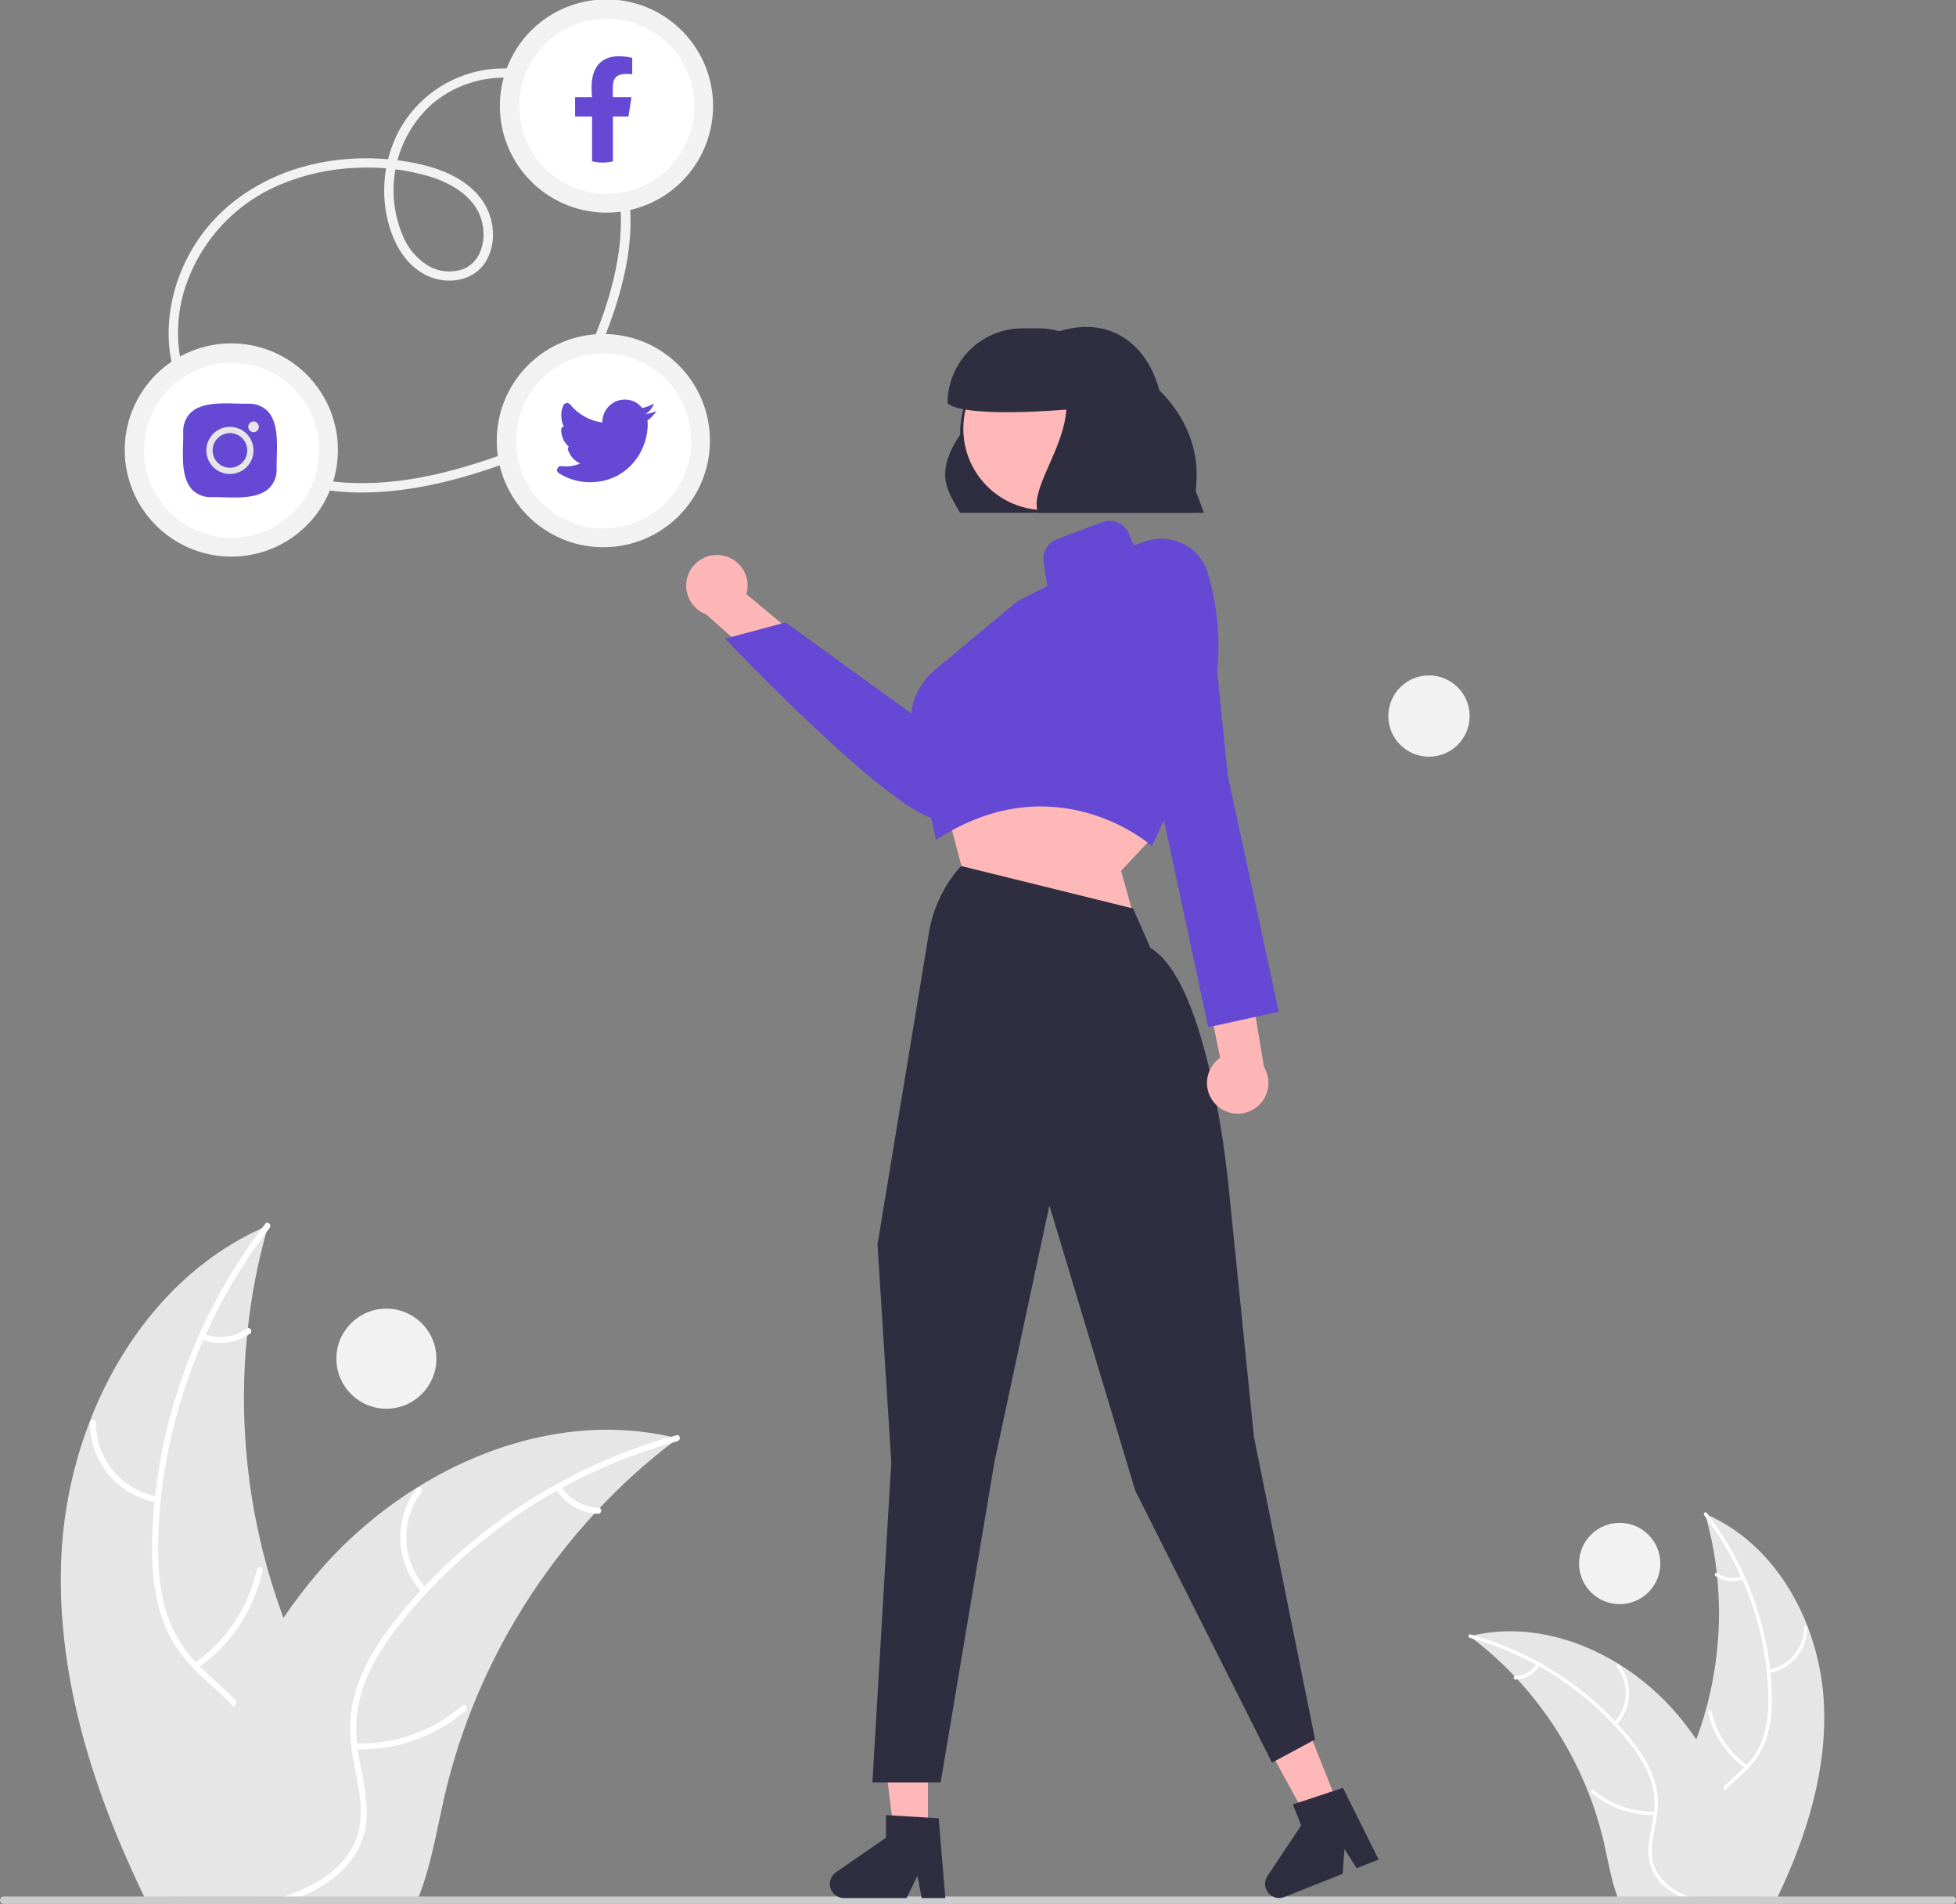 <svg width="559" height="544" viewBox="0 0 559 544" fill="none" xmlns="http://www.w3.org/2000/svg">
<rect x="0" y="0" width="559" height="544" fill="#808080" stroke="none"/>
<g clip-path="url(#clip0_215_532)">
<path d="M475.538 529.925C476.833 534.786 480.237 538.833 484.347 541.782C485.017 542.264 485.705 542.711 486.402 543.131C486.616 543.256 486.831 543.39 487.054 543.506C487.295 543.649 487.536 543.783 487.778 543.908H507.103C507.451 543.202 507.791 542.488 508.13 541.782C516.413 524.377 522.229 505.595 521.237 486.466C520.844 479.046 519.285 471.734 516.618 464.798C511.311 450.976 501.626 439.012 488.305 432.99C487.974 432.838 487.626 432.686 487.286 432.543C487.393 432.928 487.501 433.303 487.608 433.687C489.037 438.836 490.047 444.092 490.628 449.404C490.681 449.815 490.726 450.226 490.762 450.646C492.031 463.456 490.904 476.391 487.438 488.789C487.429 488.816 487.42 488.851 487.411 488.878C486.652 491.621 485.77 494.322 484.767 496.982C483.981 499.082 483.132 501.155 482.203 503.192C478.325 511.743 473.125 520.856 475.538 529.925Z" fill="#E6E6E6"/>
<path d="M487.045 432.946C487.233 433.196 487.42 433.437 487.608 433.687C491.532 438.888 494.864 444.51 497.543 450.449C497.686 450.744 497.82 451.039 497.936 451.343C501.606 459.636 503.963 468.45 504.923 477.468C504.933 477.53 504.939 477.593 504.941 477.656C505.164 479.765 505.298 481.891 505.352 484.018C505.55 488.003 505.119 491.996 504.074 495.847C503.121 498.993 501.451 501.874 499.196 504.264C498.972 504.505 498.749 504.747 498.508 504.979C498.329 505.166 498.133 505.354 497.945 505.533C496.14 507.257 494.166 508.857 492.468 510.706C491.69 511.536 490.987 512.433 490.369 513.387C489.381 514.986 488.743 516.776 488.496 518.639C488.25 520.503 488.401 522.397 488.939 524.198C490.154 528.719 492.933 532.534 495.774 536.171C497.194 537.993 498.66 539.834 499.928 541.782C500.393 542.479 500.822 543.185 501.215 543.908H502.341C501.965 543.185 501.554 542.479 501.108 541.782C497.847 536.644 493.21 532.23 490.806 526.575C489.18 522.759 488.689 518.435 490.744 514.691C491.346 513.602 492.075 512.589 492.915 511.671C494.55 509.822 496.506 508.24 498.284 506.569C498.731 506.149 499.169 505.72 499.589 505.274C501.815 503.012 503.533 500.301 504.628 497.322C505.868 493.538 506.454 489.571 506.361 485.59C506.361 483.053 506.227 480.497 505.977 477.96C505.95 477.638 505.914 477.307 505.879 476.977C504.052 461.009 497.983 445.821 488.305 432.99C488.126 432.74 487.938 432.499 487.751 432.258C487.367 431.757 486.661 432.454 487.045 432.946Z" fill="white"/>
<path d="M505.518 478.044C508.613 477.524 511.422 475.921 513.444 473.522C515.466 471.122 516.569 468.081 516.556 464.943C516.554 464.815 516.503 464.693 516.413 464.602C516.323 464.511 516.201 464.459 516.073 464.456C515.945 464.453 515.821 464.5 515.727 464.587C515.633 464.674 515.576 464.794 515.569 464.922C515.586 467.844 514.559 470.676 512.671 472.907C510.784 475.138 508.161 476.62 505.277 477.087C504.65 477.19 504.895 478.146 505.518 478.044V478.044Z" fill="white"/>
<path d="M499.444 504.444C494.186 500.769 490.507 495.247 489.14 488.979C489.005 488.358 488.048 488.6 488.183 489.221C489.618 495.74 493.458 501.479 498.938 505.291C499.46 505.654 499.964 504.805 499.444 504.444V504.444Z" fill="white"/>
<path d="M497.839 450.345C496.683 450.795 495.434 450.952 494.203 450.8C492.972 450.649 491.798 450.194 490.786 449.476C490.269 449.107 489.766 449.957 490.28 450.324C491.402 451.111 492.699 451.612 494.059 451.782C495.418 451.953 496.799 451.788 498.08 451.301C498.205 451.266 498.311 451.184 498.377 451.073C498.444 450.961 498.465 450.829 498.438 450.702C498.405 450.576 498.324 450.467 498.212 450.4C498.1 450.333 497.966 450.313 497.839 450.345Z" fill="white"/>
<path d="M420.019 467.497C420.332 467.738 420.653 467.979 420.966 468.23C425.208 471.476 429.179 475.062 432.84 478.951C433.126 479.246 433.412 479.55 433.689 479.854L433.698 479.863C442.378 489.287 449.242 500.234 453.943 512.154L453.97 512.234C453.979 512.261 453.988 512.279 453.997 512.306C455.86 517.076 457.362 521.981 458.491 526.977C459.581 531.855 460.474 537.082 462.181 541.782C462.44 542.506 462.726 543.22 463.029 543.908H502.752C502.618 543.202 502.475 542.488 502.332 541.782C500.311 531.429 497.153 521.331 492.915 511.671C492.772 511.349 492.629 511.028 492.468 510.706C490.28 505.933 487.708 501.346 484.776 496.991C484.776 496.99 484.776 496.989 484.775 496.988C484.775 496.987 484.774 496.985 484.773 496.985C484.772 496.984 484.771 496.983 484.77 496.983C484.769 496.982 484.768 496.982 484.767 496.982C483.157 494.606 481.427 492.312 479.585 490.111C474.806 484.426 469.162 479.529 462.86 475.601C462.824 475.574 462.779 475.556 462.743 475.529C450.199 467.747 435.333 464.039 421.118 467.247H421.109C420.743 467.327 420.385 467.408 420.019 467.497Z" fill="#E6E6E6"/>
<path d="M420.064 467.97C420.368 468.051 420.671 468.14 420.966 468.23C427.228 470.019 433.272 472.497 438.987 475.619C439.273 475.771 439.559 475.931 439.845 476.092C447.743 480.501 454.913 486.104 461.1 492.702C461.104 492.707 461.108 492.713 461.108 492.72C461.18 492.792 461.26 492.872 461.323 492.944C462.752 494.48 464.128 496.08 465.433 497.724C467.984 500.789 470.04 504.235 471.526 507.936C472.661 511.021 473.062 514.328 472.696 517.595C472.67 517.926 472.625 518.247 472.58 518.578C472.545 518.837 472.509 519.096 472.464 519.364C471.874 522.947 470.856 526.539 471.142 530.193C471.316 532.066 471.884 533.88 472.81 535.517C473.735 537.154 474.997 538.577 476.511 539.691C477.541 540.487 478.642 541.187 479.799 541.782C481.454 542.635 483.179 543.347 484.954 543.908H488.466C487.992 543.774 487.528 543.64 487.054 543.506C485.374 543.032 483.724 542.456 482.113 541.782C481.193 541.397 480.298 540.955 479.433 540.459C475.841 538.395 472.848 535.233 472.223 531.006C471.678 527.307 472.732 523.608 473.358 519.99C473.465 519.364 473.563 518.748 473.617 518.131C474.043 514.998 473.784 511.809 472.857 508.785C471.572 505.014 469.65 501.49 467.175 498.367C465.644 496.334 464.01 494.381 462.279 492.515C462.064 492.273 461.841 492.032 461.609 491.791C455.292 485.145 447.998 479.502 439.979 475.056H439.97C434.007 471.736 427.681 469.116 421.118 467.247H421.109C420.814 467.157 420.51 467.068 420.216 466.988C419.599 466.827 419.456 467.801 420.064 467.97Z" fill="white"/>
<path d="M461.962 492.854C464.12 490.575 465.398 487.604 465.568 484.471C465.737 481.337 464.787 478.245 462.888 475.747C462.502 475.243 461.7 475.82 462.087 476.324C463.86 478.647 464.744 481.527 464.581 484.445C464.417 487.362 463.215 490.125 461.193 492.235C460.754 492.694 461.526 493.31 461.962 492.854Z" fill="white"/>
<path d="M473.006 517.589C466.595 517.821 460.333 515.627 455.468 511.446C454.986 511.031 454.368 511.801 454.849 512.215C459.92 516.556 466.441 518.826 473.112 518.571C473.748 518.546 473.638 517.565 473.006 517.589Z" fill="white"/>
<path d="M439.154 475.361C438.503 476.416 437.6 477.294 436.526 477.914C435.452 478.534 434.24 478.878 433.001 478.914C432.365 478.931 432.475 479.912 433.107 479.895C434.476 479.849 435.814 479.467 437.002 478.785C438.19 478.102 439.193 477.139 439.923 475.98C440.001 475.876 440.037 475.747 440.023 475.618C440.009 475.489 439.946 475.37 439.848 475.286C439.746 475.204 439.616 475.167 439.486 475.181C439.356 475.195 439.237 475.26 439.154 475.361Z" fill="white"/>
<path d="M97.087 519.578C94.833 528.036 88.91 535.078 81.759 540.208C80.593 541.048 79.396 541.825 78.184 542.556C77.811 542.773 77.438 543.007 77.049 543.209C76.629 543.458 76.21 543.691 75.79 543.908H42.165C41.559 542.68 40.968 541.436 40.377 540.208C25.967 509.924 15.847 477.246 17.572 443.961C18.257 431.051 20.969 418.329 25.609 406.262C34.843 382.212 51.694 361.395 74.873 350.917C75.448 350.653 76.054 350.388 76.645 350.14C76.458 350.808 76.272 351.461 76.085 352.129C73.599 361.088 71.841 370.233 70.831 379.475C70.738 380.191 70.66 380.906 70.598 381.636C68.389 403.926 70.35 426.432 76.381 448.003C76.396 448.05 76.412 448.112 76.427 448.159C77.749 452.931 79.282 457.632 81.029 462.259C82.397 465.913 83.874 469.519 85.49 473.064C92.237 487.942 101.284 503.799 97.087 519.578Z" fill="#E6E6E6"/>
<path d="M77.065 350.839C76.738 351.274 76.412 351.694 76.085 352.13C69.257 361.179 63.459 370.961 58.799 381.294C58.55 381.807 58.317 382.32 58.115 382.849C51.729 397.279 47.627 412.615 45.958 428.306C45.94 428.414 45.93 428.523 45.927 428.633C45.538 432.302 45.305 436.002 45.212 439.702C45.026 446.62 45.461 453.631 47.435 460.285C49.093 465.758 51.999 470.771 55.923 474.93C56.311 475.349 56.7 475.769 57.12 476.173C57.431 476.5 57.773 476.826 58.099 477.137C61.239 480.138 64.675 482.92 67.629 486.138C68.982 487.582 70.205 489.142 71.282 490.802C74.904 496.477 75.51 503.177 73.769 509.613C71.655 517.48 66.82 524.118 61.877 530.445C59.405 533.617 56.856 536.819 54.648 540.208C53.84 541.421 53.093 542.649 52.41 543.908H50.451C51.104 542.649 51.819 541.421 52.596 540.208C58.27 531.269 66.338 523.589 70.52 513.749C73.349 507.11 74.204 499.586 70.629 493.072C69.581 491.178 68.313 489.414 66.851 487.817C64.006 484.599 60.602 481.848 57.508 478.941C56.731 478.21 55.969 477.464 55.239 476.686C51.365 472.751 48.376 468.033 46.471 462.85C44.155 456.336 43.455 449.309 43.455 442.438C43.455 438.023 43.689 433.577 44.124 429.161C44.17 428.602 44.233 428.027 44.295 427.451C47.474 399.668 58.032 373.242 74.873 350.917C75.183 350.482 75.51 350.062 75.836 349.642C76.505 348.771 77.733 349.984 77.065 350.839Z" fill="white"/>
<path d="M44.922 429.308C39.538 428.404 34.65 425.615 31.132 421.439C27.614 417.264 25.695 411.973 25.717 406.513C25.72 406.291 25.81 406.078 25.966 405.92C26.123 405.762 26.335 405.671 26.558 405.666C26.78 405.661 26.996 405.743 27.16 405.894C27.323 406.045 27.422 406.253 27.434 406.476C27.404 411.56 29.193 416.488 32.477 420.37C35.76 424.251 40.324 426.831 45.343 427.643C46.433 427.821 46.007 429.485 44.922 429.308Z" fill="white"/>
<path d="M55.491 475.242C64.639 468.848 71.041 459.24 73.42 448.335C73.655 447.254 75.32 447.675 75.085 448.755C72.588 460.098 65.906 470.083 56.372 476.717C55.462 477.348 54.587 475.87 55.491 475.242L55.491 475.242Z" fill="white"/>
<path d="M58.285 381.112C60.295 381.897 62.469 382.169 64.61 381.905C66.752 381.642 68.795 380.85 70.555 379.602C71.456 378.959 72.33 380.438 71.435 381.076C69.484 382.446 67.227 383.318 64.861 383.614C62.496 383.911 60.093 383.624 57.864 382.777C57.648 382.715 57.463 382.573 57.347 382.379C57.231 382.186 57.194 381.955 57.242 381.735C57.299 381.515 57.44 381.326 57.635 381.209C57.831 381.093 58.064 381.058 58.285 381.112Z" fill="white"/>
<path d="M193.686 410.957C193.142 411.376 192.583 411.796 192.038 412.231C184.658 417.88 177.749 424.119 171.379 430.887C170.881 431.4 170.384 431.928 169.902 432.457L169.886 432.473C154.782 448.87 142.84 467.918 134.66 488.657L134.614 488.797C134.598 488.843 134.583 488.875 134.567 488.921C131.325 497.222 128.711 505.755 126.748 514.448C124.851 522.936 123.297 532.031 120.327 540.208C119.877 541.468 119.379 542.711 118.851 543.908H49.736C49.969 542.68 50.218 541.436 50.466 540.208C54.166 522.19 59.358 504.421 66.851 487.817C67.1 487.258 67.349 486.698 67.629 486.138C71.435 477.834 75.912 469.853 81.013 462.275C81.013 462.273 81.013 462.271 81.014 462.269C81.015 462.267 81.016 462.265 81.017 462.264C81.019 462.262 81.021 462.261 81.023 462.26C81.025 462.26 81.027 462.259 81.029 462.259C83.83 458.124 86.839 454.134 90.045 450.304C98.359 440.412 108.18 431.892 119.146 425.057C119.208 425.01 119.286 424.979 119.348 424.933C141.174 411.392 167.041 404.94 191.774 410.521H191.79C192.427 410.661 193.049 410.801 193.686 410.957Z" fill="#E6E6E6"/>
<path d="M193.608 411.781C193.08 411.92 192.551 412.076 192.038 412.231C181.144 415.345 170.628 419.657 160.683 425.088C160.186 425.352 159.688 425.632 159.191 425.912C145.448 433.583 132.973 443.331 122.208 454.813C122.2 454.821 122.194 454.832 122.193 454.844C122.069 454.968 121.929 455.108 121.82 455.232C119.333 457.906 116.938 460.689 114.669 463.55C110.378 468.96 106.492 474.821 104.067 481.319C102.092 486.687 101.394 492.441 102.031 498.125C102.077 498.7 102.155 499.259 102.233 499.835C102.295 500.286 102.357 500.736 102.435 501.203C103.461 507.437 105.233 513.686 104.735 520.045C104.207 526.761 100.663 532.482 95.393 536.57C93.601 537.956 91.686 539.173 89.672 540.208C86.792 541.693 83.791 542.931 80.702 543.908H74.593C75.417 543.675 76.225 543.442 77.049 543.209C79.973 542.384 82.844 541.382 85.646 540.208C87.246 539.539 88.804 538.77 90.309 537.908C96.558 534.316 101.766 528.813 102.854 521.46C103.803 515.023 101.968 508.587 100.88 502.291C100.694 501.203 100.523 500.13 100.429 499.057C99.687 493.605 100.138 488.057 101.751 482.796C103.818 476.189 107.487 470.172 111.637 464.669C114.301 461.131 117.145 457.733 120.156 454.486C120.529 454.066 120.918 453.647 121.322 453.227C132.314 441.663 145.005 431.844 158.958 424.109H158.973C169.348 418.333 180.354 413.774 191.774 410.521H191.79C192.303 410.366 192.831 410.21 193.344 410.07C194.417 409.791 194.666 411.485 193.608 411.781Z" fill="white"/>
<path d="M120.707 455.076C116.953 451.112 114.729 445.942 114.434 440.49C114.139 435.038 115.792 429.658 119.097 425.312C119.768 424.435 121.163 425.438 120.49 426.316C117.405 430.357 115.866 435.369 116.152 440.445C116.437 445.522 118.527 450.329 122.045 454C122.809 454.798 121.467 455.87 120.707 455.076Z" fill="white"/>
<path d="M101.492 498.115C112.646 498.517 123.542 494.701 132.007 487.426C132.845 486.705 133.92 488.043 133.083 488.764C124.26 496.318 112.914 500.266 101.308 499.822C100.201 499.779 100.392 498.072 101.492 498.115Z" fill="white"/>
<path d="M160.392 424.64C161.525 426.476 163.097 428.002 164.965 429.081C166.834 430.161 168.942 430.759 171.099 430.822C172.205 430.851 172.013 432.558 170.914 432.529C168.531 432.448 166.204 431.785 164.137 430.597C162.07 429.41 160.324 427.734 159.054 425.716C158.918 425.536 158.856 425.311 158.881 425.087C158.905 424.862 159.014 424.656 159.185 424.509C159.363 424.367 159.589 424.302 159.815 424.326C160.041 424.351 160.248 424.463 160.392 424.64L160.392 424.64Z" fill="white"/>
<path d="M559 542.937C559 543.076 558.973 543.215 558.92 543.344C558.867 543.473 558.788 543.591 558.69 543.689C558.591 543.788 558.473 543.867 558.344 543.92C558.215 543.973 558.077 544 557.937 544H1.063C0.781 544 0.511 543.888 0.311 543.689C0.112 543.489 0 543.219 0 542.937C0 542.655 0.112 542.384 0.311 542.185C0.511 541.985 0.781 541.873 1.063 541.873H557.937C558.077 541.873 558.215 541.9 558.344 541.954C558.473 542.007 558.591 542.085 558.69 542.184C558.788 542.283 558.867 542.4 558.92 542.529C558.973 542.659 559 542.797 559 542.937Z" fill="#CCCCCC"/>
<path d="M344.058 146.519H274.37C271.271 140.751 266.589 135.83 274.37 124.242C274.37 116.55 277.354 109.159 282.695 103.623C288.036 98.088 295.316 94.841 303.003 94.567C318.077 90.061 328.934 99.21 331.884 113.868L344.058 146.519Z" fill="#2F2E41"/>
<path d="M205.886 158.623C207.153 158.762 208.374 159.178 209.464 159.84C210.553 160.503 211.483 161.396 212.19 162.457C212.897 163.518 213.362 164.722 213.554 165.982C213.745 167.243 213.658 168.53 213.298 169.753L267.381 214.738L252.354 220.526L201.845 175.561C199.831 174.82 198.158 173.366 197.144 171.475C196.13 169.583 195.845 167.385 196.343 165.297C196.841 163.209 198.087 161.377 199.846 160.147C201.605 158.916 203.754 158.374 205.886 158.623Z" fill="#FFB6B6"/>
<path d="M268.534 234.164C256.55 234.167 209.792 185.167 207.752 183.022L207.233 182.477L224.542 177.846L266.064 207.955L281.2 182.338C282.873 179.513 285.379 177.274 288.375 175.929C291.37 174.584 294.708 174.198 297.931 174.823C300.784 175.38 303.429 176.709 305.579 178.665C307.73 180.621 309.302 183.13 310.126 185.917C310.951 188.705 310.995 191.665 310.254 194.476C309.513 197.287 308.015 199.841 305.924 201.86L277.295 229.498C275.095 231.619 272.415 233.176 269.483 234.039C269.174 234.126 268.855 234.167 268.534 234.164Z" fill="#6548D4"/>
<path d="M269.456 227.38L275.263 249.27L323.509 259.957L320.382 248.823L329.376 239.245L319.489 222.912L269.456 227.38Z" fill="#FFB8B8"/>
<path d="M265.188 525.979H255.762L251.276 489.62H265.188V525.979Z" fill="#FFB8B8"/>
<path d="M270.163 542.312H263.403L262.197 535.929L259.106 542.312H241.178C240.318 542.312 239.482 542.037 238.789 541.528C238.097 541.019 237.586 540.301 237.33 539.481C237.074 538.66 237.088 537.78 237.368 536.967C237.648 536.155 238.181 535.453 238.888 534.965L253.205 525.076V518.624L268.264 519.523L270.163 542.312Z" fill="#2F2E41"/>
<path d="M383.328 517.971L374.569 521.457L356.955 489.335L369.881 484.19L383.328 517.971Z" fill="#FFB8B8"/>
<path d="M393.99 531.305L387.709 533.806L384.228 528.322L383.717 535.395L367.06 542.026C366.262 542.344 365.382 542.398 364.551 542.181C363.719 541.964 362.979 541.487 362.438 540.819C361.897 540.151 361.584 539.328 361.543 538.469C361.503 537.611 361.739 536.762 362.215 536.047L371.86 521.564L369.474 515.569L383.798 510.834L393.99 531.305Z" fill="#2F2E41"/>
<path d="M329.18 241.787L328.285 241.011C328.022 240.784 301.574 218.473 268.593 239.304L267.524 239.979L260.769 210.255C259.983 206.838 260.162 203.269 261.286 199.947C262.41 196.625 264.435 193.681 267.134 191.443L290.945 171.631L299.297 167.455L298.237 160.562C298.033 159.207 298.3 157.822 298.992 156.64C299.685 155.457 300.761 154.547 302.043 154.061L315.02 149.195C316.47 148.644 318.079 148.682 319.502 149.301C320.925 149.919 322.05 151.07 322.636 152.507L324.012 155.835L326.956 154.799C328.742 154.148 330.639 153.856 332.538 153.941C334.437 154.026 336.3 154.486 338.02 155.294C339.746 156.13 341.277 157.32 342.514 158.786C343.751 160.251 344.667 161.96 345.202 163.801C350.265 180.924 348.907 199.305 341.385 215.497L329.18 241.787Z" fill="#6548D4"/>
<path d="M268.824 509.276H249.326L254.715 417.667L250.776 355.573L250.784 355.523L265.476 266.514C266.631 259.495 269.755 252.948 274.483 247.634L274.662 247.432L323.83 259.576L328.774 270.849C345.654 280.89 350.985 337.508 351.204 339.919L358.351 410.5L375.832 497.004L363.521 503.633L363.315 503.223L324.45 425.935L299.906 344.431L284.188 417.787L268.824 509.276Z" fill="#2F2E41"/>
<path d="M347.47 315.577C346.571 314.673 345.881 313.583 345.448 312.383C345.016 311.184 344.852 309.905 344.967 308.635C345.083 307.365 345.476 306.136 346.117 305.035C346.759 303.933 347.635 302.986 348.683 302.26L334.798 233.294L350.131 238.217L361.244 304.924C362.348 306.765 362.738 308.947 362.341 311.056C361.943 313.165 360.786 315.056 359.088 316.369C357.39 317.682 355.27 318.326 353.129 318.18C350.987 318.034 348.974 317.108 347.47 315.577V315.577Z" fill="#FFB6B6"/>
<path d="M326.969 169.663L336.482 162.482C336.482 162.482 344.874 161.888 346.361 177.023C347.847 192.157 350.899 221.653 350.899 221.653L365.456 289.078L345.305 293.501L329.713 220.737L320.36 199.129L326.969 169.663Z" fill="#6548D4"/>
<path d="M298.514 145.724C311.331 145.724 321.722 135.332 321.722 122.514C321.722 109.696 311.331 99.304 298.514 99.304C285.696 99.304 275.305 109.696 275.305 122.514C275.305 135.332 285.696 145.724 298.514 145.724Z" fill="#FFB8B8"/>
<path d="M311.766 99.986C307.758 96.019 302.345 93.796 296.706 93.803H292.238C286.551 93.803 281.097 96.062 277.076 100.083C273.055 104.105 270.796 109.559 270.796 115.246V115.246C274.697 118.629 293.586 117.934 304.747 117.033C303.947 128.661 294.069 140.086 296.706 146.519H341.378V142.051C345.202 122.421 330.922 106.047 311.766 99.986Z" fill="#2F2E41"/>
<path d="M110.423 402.504C118.318 402.504 124.718 396.104 124.718 388.208C124.718 380.313 118.318 373.912 110.423 373.912C102.528 373.912 96.128 380.313 96.128 388.208C96.128 396.104 102.528 402.504 110.423 402.504Z" fill="#F2F2F2"/>
<path d="M462.886 458.347C469.301 458.347 474.501 453.147 474.501 446.732C474.501 440.317 469.301 435.117 462.886 435.117C456.471 435.117 451.271 440.317 451.271 446.732C451.271 453.147 456.471 458.347 462.886 458.347Z" fill="#F2F2F2"/>
<path d="M408.386 216.211C414.801 216.211 420.001 211.011 420.001 204.596C420.001 198.181 414.801 192.98 408.386 192.98C401.971 192.98 396.771 198.181 396.771 204.596C396.771 211.011 401.971 216.211 408.386 216.211Z" fill="#F2F2F2"/>
<path d="M170.593 101.621C177.443 85.751 182.98 67.766 178.688 50.446C175.329 36.891 165.705 23.896 151.621 20.431C144.375 18.756 136.779 19.498 129.994 22.546C123.209 25.593 117.608 30.777 114.046 37.307C110.554 43.912 109.163 51.426 110.058 58.844C110.977 66.212 114.184 74.324 120.936 78.186C127.101 81.711 135.696 80.731 139.225 74.042C142.192 68.419 141.037 61.194 137.142 56.327C132.389 50.39 124.697 47.714 117.458 46.39C109.848 44.991 102.06 44.852 94.405 45.979C79.349 48.211 65.117 55.876 56.507 68.652C48.551 80.459 45.554 96.103 50.848 109.593C56.126 123.042 68.223 132.541 81.597 137.223C98.008 142.968 116.037 140.921 132.443 136.27C136.763 135.045 141.024 133.627 145.243 132.093C146.851 131.508 146.157 128.917 144.53 129.508C128.543 135.32 111.392 139.657 94.276 137.47C81.06 135.782 68.041 129.536 59.504 119.137C55.315 114.064 52.516 107.99 51.379 101.511C50.336 94.902 50.906 88.138 53.041 81.797C55.245 75.242 58.837 69.238 63.571 64.197C68.306 59.156 74.073 55.196 80.478 52.586C87.159 49.826 94.273 48.262 101.495 47.964C108.68 47.557 115.881 48.391 122.783 50.428C128.935 52.335 135.484 56.055 137.521 62.583C139.143 67.784 137.924 74.711 132.299 76.9C130.657 77.471 128.909 77.675 127.18 77.497C125.45 77.319 123.781 76.764 122.289 75.871C119.2 73.948 116.767 71.132 115.312 67.797C112.475 61.392 111.739 54.254 113.21 47.405C114.682 40.557 118.285 34.351 123.503 29.678C128.793 25.214 135.397 22.601 142.31 22.236C148.998 21.889 155.605 23.826 161.047 27.729C166.365 31.678 170.571 36.937 173.256 42.992C179.951 57.434 177.745 73.885 172.829 88.507C171.489 92.493 169.945 96.407 168.279 100.268C167.602 101.835 169.911 103.202 170.593 101.621Z" fill="#F2F2F2"/>
<path d="M172.517 153.667C187.814 153.667 200.214 141.266 200.214 125.968C200.214 110.671 187.814 98.27 172.517 98.27C157.221 98.27 144.82 110.671 144.82 125.968C144.82 141.266 157.221 153.667 172.517 153.667Z" fill="white"/>
<path d="M197.534 125.968C197.533 131.128 195.937 136.161 192.965 140.379C189.993 144.597 185.79 147.793 180.932 149.53C176.073 151.267 170.797 151.459 165.825 150.081C160.853 148.703 156.428 145.822 153.157 141.831C152.408 140.915 151.726 139.946 151.116 138.931C150.48 137.866 149.911 136.763 149.412 135.627C148.906 134.382 148.495 133.101 148.182 131.795C147.876 130.599 147.676 129.379 147.585 128.148C147.139 122.967 148.313 117.776 150.945 113.293C153.577 108.809 157.538 105.254 162.279 103.12C165.802 101.544 169.64 100.804 173.496 100.957C177.351 101.109 181.12 102.15 184.507 103.999C187.894 105.847 190.808 108.454 193.022 111.614C195.236 114.774 196.69 118.403 197.271 122.218C197.328 122.565 197.328 122.581 197.344 122.716C197.387 123.073 197.422 123.431 197.449 123.789C197.506 124.514 197.53 125.241 197.534 125.968C197.553 129.417 202.913 129.424 202.894 125.968C202.913 118.107 199.892 110.542 194.463 104.856C189.035 99.17 181.618 95.802 173.764 95.458C165.91 95.114 158.227 97.819 152.322 103.008C146.416 108.197 142.744 115.468 142.075 123.301C141.406 131.134 143.79 138.923 148.73 145.039C153.669 151.155 160.782 155.124 168.58 156.118C176.379 157.111 184.259 155.051 190.574 150.369C196.889 145.687 201.149 138.744 202.465 130.993C202.733 129.331 202.877 127.652 202.894 125.968C202.913 122.518 197.553 122.514 197.534 125.968Z" fill="#F2F2F2"/>
<path d="M184.504 118.295L184.501 118.289C185.63 117.608 186.475 116.541 186.879 115.286C185.837 115.905 184.698 116.345 183.511 116.588C182.94 115.829 182.199 115.213 181.349 114.791C180.498 114.368 179.56 114.15 178.611 114.153C176.892 114.154 175.245 114.837 174.03 116.052C172.815 117.267 172.133 118.915 172.133 120.633L172.134 120.723C168.507 120.227 165.205 118.37 162.896 115.53C162.765 115.369 162.588 115.252 162.39 115.192C162.191 115.133 161.98 115.134 161.782 115.196C161.645 115.214 161.514 115.262 161.398 115.337C161.283 115.412 161.185 115.512 161.113 115.629C160.573 116.638 160.334 117.78 160.424 118.92C160.423 119.941 160.668 120.947 161.137 121.854C160.924 121.895 160.732 122.008 160.594 122.175C160.456 122.343 160.38 122.553 160.38 122.77V122.84C160.379 123.746 160.572 124.642 160.945 125.467C161.318 126.293 161.864 127.029 162.545 127.627L162.522 127.652C162.414 127.773 162.341 127.92 162.308 128.078C162.274 128.236 162.283 128.4 162.332 128.554C162.609 129.412 163.063 130.202 163.667 130.872C164.27 131.542 165.009 132.077 165.833 132.442C164.11 133.166 162.225 133.421 160.371 133.179C160.193 133.158 160.013 133.189 159.852 133.268C159.691 133.346 159.556 133.47 159.464 133.623C159.431 133.661 159.401 133.701 159.374 133.743C159.301 133.858 159.251 133.985 159.227 134.119C159.202 134.253 159.205 134.39 159.234 134.523C159.263 134.656 159.318 134.782 159.396 134.894C159.473 135.005 159.572 135.101 159.687 135.174C162.341 136.881 165.431 137.787 168.587 137.783C179.289 137.783 185.106 128.901 185.106 121.264C185.106 120.896 185.079 120.529 185.024 120.165C186.035 119.412 186.909 118.492 187.609 117.444L187.611 117.441C186.623 117.878 185.576 118.166 184.504 118.295Z" fill="#6548D4"/>
<path d="M173.411 58.063C188.707 58.063 201.107 45.662 201.107 30.365C201.107 15.067 188.707 2.666 173.411 2.666C158.114 2.666 145.714 15.067 145.714 30.365C145.714 45.662 158.114 58.063 173.411 58.063Z" fill="white"/>
<path d="M198.427 30.365C198.426 35.524 196.83 40.558 193.859 44.776C190.887 48.993 186.684 52.189 181.825 53.926C176.967 55.663 171.69 55.855 166.718 54.477C161.746 53.099 157.322 50.218 154.05 46.228C153.301 45.311 152.619 44.342 152.01 43.327C151.373 42.263 150.804 41.159 150.305 40.023C149.8 38.779 149.388 37.498 149.075 36.191C148.769 34.995 148.57 33.775 148.479 32.544C148.032 27.364 149.206 22.173 151.839 17.689C154.471 13.205 158.432 9.65 163.173 7.516C166.695 5.941 170.534 5.2 174.389 5.353C178.245 5.505 182.013 6.547 185.4 8.395C188.787 10.244 191.702 12.85 193.916 16.01C196.13 19.171 197.584 22.8 198.165 26.615C198.221 26.962 198.222 26.978 198.238 27.113C198.28 27.47 198.315 27.827 198.343 28.185C198.399 28.911 198.423 29.637 198.427 30.365C198.446 33.813 203.807 33.821 203.788 30.365C203.807 22.503 200.786 14.938 195.357 9.252C189.928 3.566 182.511 0.199 174.658 -0.146C166.804 -0.49 159.121 2.215 153.215 7.404C147.309 12.593 143.638 19.864 142.969 27.697C142.299 35.531 144.683 43.319 149.623 49.435C154.563 55.551 161.675 59.521 169.474 60.514C177.272 61.508 185.152 59.448 191.467 54.765C197.782 50.083 202.043 43.141 203.358 35.389C203.627 33.728 203.77 32.048 203.788 30.365C203.807 26.914 198.446 26.91 198.427 30.365Z" fill="#F2F2F2"/>
<path d="M179.608 33.291L180.455 27.769H175.163C174.985 23.171 174.806 20.592 180.678 21.21V16.516C171.884 14.58 168.215 19.038 169.203 27.769H164.357V33.291H169.203V46.083C171.16 46.556 173.2 46.569 175.163 46.121V33.291H179.608Z" fill="#6548D4"/>
<path d="M66.198 156.347C81.494 156.347 93.894 143.946 93.894 128.649C93.894 113.351 81.494 100.951 66.198 100.951C50.901 100.951 38.501 113.351 38.501 128.649C38.501 143.946 50.901 156.347 66.198 156.347Z" fill="white"/>
<path d="M91.214 128.649C91.213 133.809 89.618 138.842 86.645 143.06C83.674 147.278 79.471 150.474 74.612 152.21C69.754 153.947 64.477 154.14 59.505 152.761C54.533 151.383 50.109 148.502 46.837 144.512C46.088 143.595 45.406 142.626 44.797 141.611C44.16 140.547 43.591 139.443 43.092 138.307C42.587 137.063 42.175 135.782 41.862 134.475C41.556 133.28 41.357 132.059 41.266 130.828C40.819 125.648 41.993 120.457 44.626 115.973C47.258 111.489 51.218 107.934 55.959 105.8C59.482 104.225 63.321 103.485 67.176 103.637C71.032 103.79 74.8 104.831 78.187 106.679C81.574 108.528 84.489 111.134 86.703 114.294C88.917 117.455 90.371 121.084 90.952 124.899C91.008 125.246 91.009 125.262 91.025 125.397C91.067 125.754 91.102 126.111 91.129 126.47C91.186 127.195 91.21 127.921 91.214 128.649C91.233 132.097 96.594 132.105 96.575 128.649C96.594 120.787 93.573 113.222 88.144 107.536C82.715 101.85 75.298 98.483 67.445 98.138C59.591 97.794 51.908 100.499 46.002 105.688C40.096 110.877 36.425 118.148 35.755 125.981C35.086 133.815 37.471 141.604 42.41 147.719C47.35 153.835 54.462 157.805 62.261 158.798C70.059 159.792 77.939 157.732 84.254 153.049C90.569 148.367 94.83 141.425 96.145 133.674C96.414 132.012 96.557 130.332 96.575 128.649C96.594 125.199 91.233 125.194 91.214 128.649Z" fill="#F2F2F2"/>
<path d="M66.858 142.149C65.811 142.149 64.778 142.119 63.797 142.09C62.615 142.054 61.498 142.022 60.548 142.049C59.523 142.104 58.497 141.946 57.536 141.585C56.575 141.225 55.698 140.669 54.962 139.954C52.021 136.922 52.187 131.3 52.321 126.783C52.356 125.6 52.389 124.483 52.362 123.533C52.307 122.508 52.465 121.483 52.825 120.521C53.186 119.56 53.741 118.684 54.457 117.947C57.489 115.006 63.111 115.174 67.628 115.306C68.811 115.341 69.928 115.375 70.877 115.347L70.903 115.347C71.924 115.294 72.945 115.453 73.901 115.814C74.858 116.174 75.73 116.729 76.463 117.442C79.404 120.473 79.237 126.095 79.103 130.613C79.068 131.796 79.035 132.913 79.062 133.862C79.117 134.888 78.959 135.913 78.599 136.874C78.238 137.836 77.683 138.712 76.968 139.449C74.594 141.751 70.633 142.149 66.858 142.149Z" fill="#6548D4"/>
<path d="M72.46 123.507C72.055 123.495 71.671 123.326 71.389 123.035C71.107 122.744 70.95 122.355 70.951 121.95C70.952 121.545 71.111 121.157 71.394 120.867C71.677 120.577 72.062 120.41 72.466 120.4C72.871 120.411 73.255 120.581 73.537 120.872C73.819 121.163 73.976 121.552 73.975 121.957C73.974 122.362 73.815 122.75 73.532 123.04C73.249 123.33 72.865 123.497 72.46 123.507Z" fill="#E6E6E6"/>
<path d="M65.712 135.438C64.379 135.438 63.076 135.043 61.968 134.302C60.86 133.562 59.996 132.509 59.486 131.278C58.976 130.046 58.842 128.691 59.102 127.384C59.362 126.076 60.004 124.875 60.947 123.933C61.889 122.99 63.09 122.348 64.397 122.088C65.704 121.828 67.06 121.961 68.291 122.471C69.523 122.982 70.575 123.845 71.316 124.954C72.056 126.062 72.452 127.365 72.452 128.698C72.45 130.485 71.739 132.198 70.476 133.462C69.212 134.725 67.499 135.436 65.712 135.438ZM65.712 123.745C64.733 123.745 63.775 124.036 62.961 124.58C62.146 125.124 61.512 125.898 61.137 126.803C60.762 127.708 60.664 128.704 60.855 129.664C61.046 130.625 61.518 131.508 62.21 132.2C62.903 132.893 63.785 133.365 64.746 133.556C65.707 133.747 66.703 133.649 67.608 133.274C68.513 132.899 69.286 132.264 69.83 131.45C70.374 130.635 70.665 129.678 70.665 128.698C70.663 127.385 70.141 126.126 69.213 125.198C68.284 124.269 67.025 123.747 65.712 123.745Z" fill="#E6E6E6"/>
</g>
<defs>
<clipPath id="clip0_215_532">
<rect width="559" height="544" fill="white"/>
</clipPath>
</defs>
</svg>
